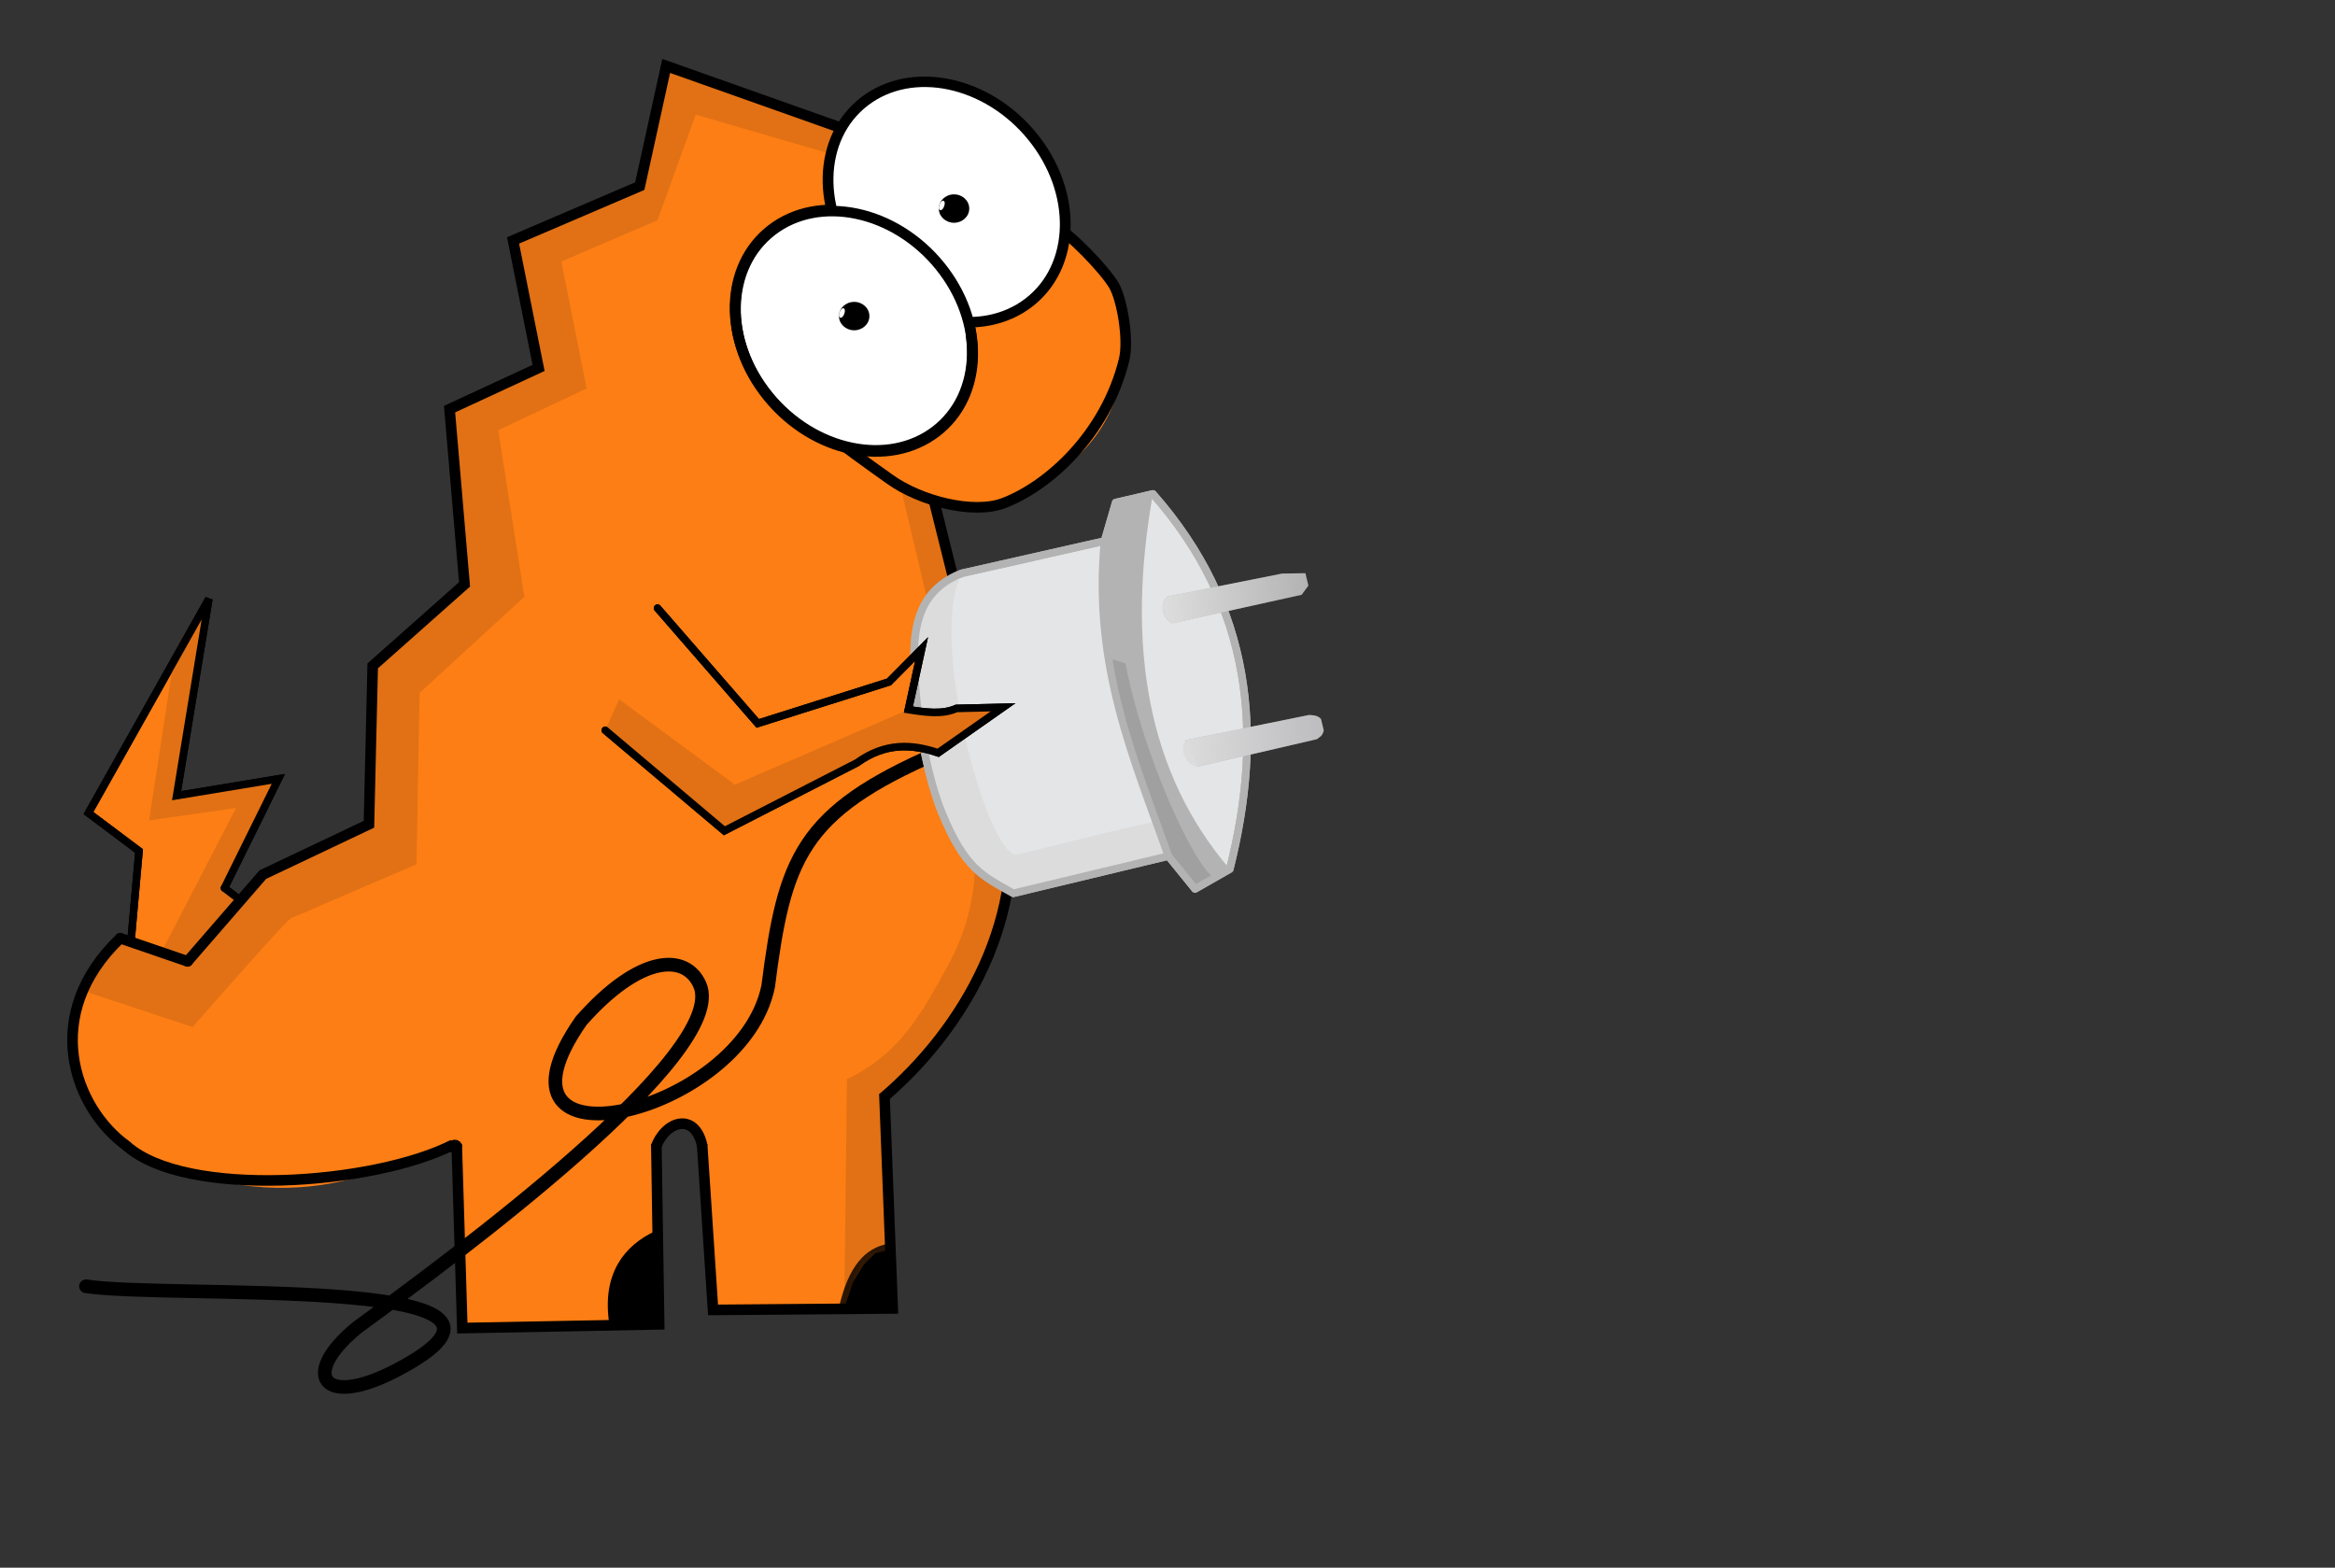 <?xml version="1.0" encoding="UTF-8" standalone="no"?>
<!-- Created with Inkscape (http://www.inkscape.org/) -->

<svg
   version="1.1"
   id="svg100"
   width="15411.912"
   height="10348.41"
   viewBox="0 0 15411.912 10348.41"
   sodipodi:docname="testosaur-execute_2.svg"
   inkscape:version="1.1.1 (3bf5ae0d25, 2021-09-20)"
   inkscape:export-filename="F:\Testosaur\Frontend\images\testosaur-execute.png"
   inkscape:export-xdpi="3.77"
   inkscape:export-ydpi="3.77"
   xmlns:inkscape="http://www.inkscape.org/namespaces/inkscape"
   xmlns:sodipodi="http://sodipodi.sourceforge.net/DTD/sodipodi-0.dtd"
   xmlns:xlink="http://www.w3.org/1999/xlink"
   xmlns="http://www.w3.org/2000/svg"
   xmlns:svg="http://www.w3.org/2000/svg">
  <rect x="0" y="0" width="15411.912" height="10348.41" fill="#333333" stroke="none"/>
  <defs
     id="defs104">
    <linearGradient
       inkscape:collect="always"
       id="linearGradient112853">
      <stop
         style="stop-color:#dcdcdc;stop-opacity:1;"
         offset="0"
         id="stop112849" />
      <stop
         style="stop-color:#dcdcdc;stop-opacity:0;"
         offset="1"
         id="stop112851" />
    </linearGradient>
    <linearGradient
       inkscape:collect="always"
       id="linearGradient112399">
      <stop
         style="stop-color:#dcdcdc;stop-opacity:1;"
         offset="0"
         id="stop112395" />
      <stop
         style="stop-color:#dcdcdc;stop-opacity:0;"
         offset="1"
         id="stop112397" />
    </linearGradient>
    <linearGradient
       id="linearGradient109271"
       inkscape:swatch="solid">
      <stop
         style="stop-color:#c8c8c8;stop-opacity:1;"
         offset="0"
         id="stop109269" />
    </linearGradient>
    <linearGradient
       id="linearGradient65283"
       inkscape:swatch="solid">
      <stop
         style="stop-color:#18315a;stop-opacity:1;"
         offset="0"
         id="stop65281" />
    </linearGradient>
    <pattern
       id="EMFhbasepattern"
       patternUnits="userSpaceOnUse"
       width="6"
       height="6"
       x="0"
       y="0" />
    <pattern
       id="EMFhbasepattern-0"
       patternUnits="userSpaceOnUse"
       width="6"
       height="6"
       x="0"
       y="0" />
    <linearGradient
       inkscape:collect="always"
       xlink:href="#linearGradient112399"
       id="linearGradient112401"
       x1="31223.998"
       y1="8000.209"
       x2="32302.826"
       y2="7966.343"
       gradientUnits="userSpaceOnUse" />
    <linearGradient
       inkscape:collect="always"
       xlink:href="#linearGradient112853"
       id="linearGradient133153"
       gradientUnits="userSpaceOnUse"
       gradientTransform="rotate(-3.299,31255.258,6179.989)"
       x1="31054.445"
       y1="7072.349"
       x2="31988.539"
       y2="7072.349" />
  </defs>
  <sodipodi:namedview
     id="namedview102"
     pagecolor="#ffffff"
     bordercolor="#666666"
     borderopacity="1.0"
     inkscape:pageshadow="2"
     inkscape:pageopacity="0.0"
     inkscape:pagecheckerboard="0"
     showgrid="false"
     inkscape:zoom="0.044433364"
     inkscape:cx="4958.1511"
     inkscape:cy="8673.7433"
     inkscape:window-width="2560"
     inkscape:window-height="1387"
     inkscape:window-x="-8"
     inkscape:window-y="-8"
     inkscape:window-maximized="1"
     inkscape:current-layer="layer24"
     inkscape:rotation="-1" />
  <g
     inkscape:groupmode="layer"
     id="layer23"
     inkscape:label="gniazdko" />
  <g
     inkscape:groupmode="layer"
     id="layer24"
     inkscape:label="gniazdko 1" />
  <g
     inkscape:groupmode="layer"
     id="layer2"
     inkscape:label="background"
     style="display:inline" />
  <g
     inkscape:groupmode="layer"
     id="layer15"
     inkscape:label="color"
     style="display:inline" />
  <g
     inkscape:groupmode="layer"
     id="layer4"
     inkscape:label="bacground - zaur 2"
     style="display:inline">
    <ellipse
       style="fill:#fd7e14;fill-opacity:1;stroke:#fd7e14;stroke-width:93.429;stroke-miterlimit:4;stroke-dasharray:none;stroke-opacity:1"
       id="path7128"
       cx="6495.793"
       cy="2312.136"
       rx="873.179"
       ry="894.81" />
    <ellipse
       style="fill:#fd7e14;fill-opacity:1;stroke:#fd7e14;stroke-width:93.429;stroke-miterlimit:4;stroke-dasharray:none;stroke-opacity:1"
       id="path7128-0"
       cx="6330.616"
       cy="2396.693"
       rx="873.179"
       ry="894.81" />
    <path
       style="fill:#fd7e14;fill-opacity:1;stroke:none;stroke-width:1px;stroke-linecap:butt;stroke-linejoin:miter;stroke-opacity:1"
       d="m 4397.191,435.147 1165.216,398.876 1073.192,4445.517 46.596,302.811 -107.936,552.25 -252.234,561.203 c 0,0 -28.582,77.891 -173.102,216.356 -54.651,52.361 -116.632,131.806 -193.487,203.363 -55.915,52.06 -136.718,89.005 -145.171,161.749 -6.028,51.881 15.553,123.241 19.845,204.257 3.964,74.851 -9.729,158.448 -5.67,230.725 16.874,300.473 44.697,600.849 61.188,769.092 3.239,33.045 18.495,94.616 -7.919,112.164 -205.117,136.271 -713.354,52.337 -999.651,43.354 -72.465,-2.274 -116.96,-5.486 -155.546,-22.335 -77.805,-33.975 -15.814,-1105.319 -90.192,-1072.061 -63.558,28.42 -26.797,-170.388 -89.794,-143.435 -79.312,33.934 -116.101,54.54 -193.695,85.266 -87.025,34.461 17.79,961.011 -32.42,1225.606 -9.281,48.913 -97.477,17.087 -113.373,15.813 -220.641,-17.682 -929.155,50.842 -1068.868,51.038 -94.158,0.132 -92.296,-105.58 -101.545,-234.356 -10.116,-140.85 -26.436,-310.079 -22.446,-417.89 10.45,-282.355 25.475,-521.464 14.725,-585.071 -2.384,-14.107 -8.897,16.539 -13.838,13.871 -17.435,-9.415 -44.861,0.09 -63.83,2.238 -52.695,5.972 -6.801,24.133 -73.404,43.28 -220.215,11.967 -839.159,519.094 -1932.836,29.898 -662.086,-270.685 -411.373,-1207.853 -325.778,-1221.239 267.182,-239.674 187.488,-189.375 623.019,-61.492 0,0 351.787,-337.103 496.628,-572.716 205.681,-158.486 563.727,-156.328 699.231,-379.346 36.626,-65.822 11.454,-153.426 14.847,-246.04 8.913,-243.239 -21.726,-544.696 11.415,-753.911 20.522,-129.553 349.213,-221.772 360.178,-353.856 1.816,-21.881 45.427,-14.937 62.833,-29.313 48.524,-40.078 108.17,-84.771 143.437,-142.207 55.525,-90.428 7.747,-248.032 3.744,-341.582 -13.794,-322.321 -104.298,-592.712 -53.753,-831.92 2.873,-13.597 36.483,-37.81 45.339,-41.828 20.206,-9.167 25.288,-20.128 48.369,-30.125 59.655,-25.837 116.921,-64.849 159.927,-70.569 83.345,-11.084 91.164,-47.025 315.472,-141.235 l -159.515,-824.283 796.804,-346.01 414.911,-688.897"
       id="path8524"
       sodipodi:nodetypes="ccccccssssssssssssssssssssccccccsssssssssscccc" />
    <path
       style="fill:#000000;fill-opacity:1;stroke:#000000;stroke-width:1px;stroke-linecap:butt;stroke-linejoin:miter;stroke-opacity:1"
       d="m 4055.865,8731.748 9.318,-194.695 38.426,-135.774 92.224,-125.527 76.853,-43.55 61.026,-70.862 23.512,124.659 -2.562,130.651 7.686,235.682 -11.76,89.787 -294.723,-10.371"
       id="path18013" />
    <path
       style="display:inline;fill:#000000;fill-opacity:1;stroke:#000000;stroke-width:1px;stroke-linecap:butt;stroke-linejoin:miter;stroke-opacity:1"
       d="m 5572.4,8635.706 57.992,-171.639 74.29,-117.842 71.73,-71.73 92.226,-29.504 2.559,75.617 v 0 0 l 7.686,235.682 -11.76,89.787 -294.723,-10.371"
       id="path18013-9"
       sodipodi:nodetypes="ccccccccccc" />
    <path
       style="fill:none;stroke:#000000;stroke-width:70;stroke-linecap:butt;stroke-linejoin:miter;stroke-miterlimit:4;stroke-dasharray:none;stroke-opacity:1"
       d="m 834.518,7563.345 c 390.872,350.58 1634.553,258.876 2155.982,-6.858"
       id="path123621"
       sodipodi:nodetypes="cc" />
  </g>
  <g
     inkscape:groupmode="layer"
     id="layer21"
     inkscape:label="ogon 2"
     style="display:inline">
    <g
       id="g129516"
       transform="rotate(-10.637,-5397.243,28943.97)"
       style="display:inline">
      <path
         style="display:inline;fill:#fd7e14;fill-opacity:1;stroke:none;stroke-width:1px;stroke-linecap:butt;stroke-linejoin:miter;stroke-opacity:1"
         d="m 5380.695,8204.174 -426.1,-451.757 28.571,-74.808 732.112,-272.858 -91.499,123.816 186.666,206.804 -429.751,468.803"
         id="path128141" />
      <path
         style="fill:#fd7e14;fill-opacity:1;stroke:#000000;stroke-width:50;stroke-linecap:round;stroke-linejoin:miter;stroke-miterlimit:4;stroke-dasharray:none;stroke-opacity:1"
         d="m 5623.78,7528.567 482.938,-642.748 -680.697,-14.921 449.08,-1237.251 -1042.085,1242.387 281.829,307.937 -160.249,568.446"
         id="path120592"
         sodipodi:nodetypes="ccccccc" />
      <path
         style="fill:none;fill-opacity:1;stroke:#000000;stroke-width:50;stroke-linecap:round;stroke-linejoin:miter;stroke-miterlimit:4;stroke-dasharray:none;stroke-opacity:1"
         d="m 4954.595,7752.417 426.1,451.757 429.751,-468.803 -186.666,-206.804"
         id="path127392"
         sodipodi:nodetypes="cccc" />
    </g>
  </g>
  <g
     inkscape:groupmode="layer"
     id="layer22"
     inkscape:label="ogon cin">
    <path
       style="fill:#e17114;fill-opacity:1;stroke:none;stroke-width:1px;stroke-linecap:butt;stroke-linejoin:miter;stroke-opacity:1"
       d="m 1438.367,6110.18 c 140.629,-170.161 140.629,-172.974 140.629,-170.161 0,2.813 0,2.813 0,2.813 l -97.734,-80.641 355.993,-720.849 -671.754,110.987 212.976,-1298.886 -234.024,418.561 -160.317,1043.468 573.767,-81.565 -487.983,942.215 c 0,0 168.318,69.874 168.318,69.874 v 0 z"
       id="path129746" />
  </g>
  <g
     inkscape:groupmode="layer"
     id="layer20"
     inkscape:label="ogon"
     style="display:inline">
    <g
       id="g129516-4"
       transform="rotate(-10.637,-5397.243,28943.97)"
       style="display:inline;fill:none;fill-opacity:1">
      <path
         style="display:inline;fill:none;fill-opacity:1;stroke:none;stroke-width:1px;stroke-linecap:butt;stroke-linejoin:miter;stroke-opacity:1"
         d="m 5380.695,8204.174 -426.1,-451.757 28.571,-74.808 732.112,-272.858 -91.499,123.816 186.666,206.804 -429.751,468.803"
         id="path128141-7" />
      <path
         style="fill:none;fill-opacity:1;stroke:#000000;stroke-width:50;stroke-linecap:round;stroke-linejoin:miter;stroke-miterlimit:4;stroke-dasharray:none;stroke-opacity:1"
         d="m 5623.78,7528.567 482.938,-642.748 -680.697,-14.921 449.08,-1237.251 -1042.085,1242.387 281.829,307.937 -160.249,568.446"
         id="path120592-1"
         sodipodi:nodetypes="ccccccc" />
      <path
         style="fill:none;fill-opacity:1;stroke:#000000;stroke-width:50;stroke-linecap:round;stroke-linejoin:miter;stroke-miterlimit:4;stroke-dasharray:none;stroke-opacity:1"
         d="m 4954.595,7752.417 426.1,451.757 429.751,-468.803 -186.666,-206.804"
         id="path127392-5"
         sodipodi:nodetypes="cccc" />
    </g>
  </g>
  <g
     inkscape:groupmode="layer"
     id="layer10"
     inkscape:label="bacground - zaur 3"
     style="display:inline">
    <path
       style="fill:#e17114;fill-opacity:1;stroke:none;stroke-width:1px;stroke-linecap:butt;stroke-linejoin:miter;stroke-opacity:1"
       d="m 537.155,6536.712 734.481,243.109 c 0,0 682.266,-782.822 657.684,-721.756 l 819.547,-353.063 20.56,-1130.821 691.343,-634.802 -172.194,-1099.98 583.401,-274.995 -166.992,-838.043 634.741,-272.218 252.242,-697.409 868.298,252.79 111.069,-158.222 -1174.145,-416.156 -174.315,793.477 -836.488,358.442 168.444,841.563 -587.631,272.166 98.97,1156.706 -606.189,538.147 -24.742,1045.365 -700.376,332.267 c -236.588,237.346 -496.628,572.716 -496.628,572.716 L 793.435,6193.372 c -107.447,93.238 -234.871,202.495 -256.28,343.34 z"
       id="path32449"
       sodipodi:nodetypes="ccccccccccccccccccccccccc" />
    <path
       style="fill:none;stroke:#000000;stroke-width:70;stroke-linecap:round;stroke-linejoin:miter;stroke-miterlimit:4;stroke-dasharray:none;stroke-opacity:1"
       d="m 793.435,6193.372 444.801,152.625"
       id="path122736"
       sodipodi:nodetypes="cc" />
    <path
       style="fill:none;stroke:#000000;stroke-width:70;stroke-linecap:round;stroke-linejoin:miter;stroke-miterlimit:4;stroke-dasharray:none;stroke-opacity:1"
       d="m 834.518,7563.345 c -349.18,-253.203 -567.46,-867.319 -41.083,-1369.973"
       id="path129069"
       sodipodi:nodetypes="cc" />
  </g>
  <g
     inkscape:groupmode="layer"
     id="layer12"
     inkscape:label="cien"
     style="display:inline">
    <path
       style="display:inline;fill:#e17114;fill-opacity:1;stroke:none;stroke-width:4;stroke-linecap:butt;stroke-linejoin:miter;stroke-miterlimit:4;stroke-dasharray:none;stroke-opacity:1"
       d="m 5949.663,3236.904 c 70.686,302.034 166.764,692.598 243.695,1057.272 43.977,208.461 143.515,445.774 179.054,657.365 47.241,281.252 77.439,548.158 61.672,809.822 -13.236,219.655 -72.743,417.068 -169.089,596.488 -184.067,336.596 -324.081,597.382 -674.72,765.743 l -17.875,1512.112 c 130.476,-501.058 191.354,-324.716 296.238,-390.715 l -25.521,-1021.345 c 286.036,-190.51 615.326,-590.915 721.666,-1073.998 37.722,-171.363 105.862,-354.343 96.896,-542.419 -38.742,-812.682 -367.436,-1757.129 -497.921,-2305.58 -114.465,29.303 -99.63,-70.108 -214.095,-64.744 z"
       id="path32769"
       sodipodi:nodetypes="cssscccccsscc" />
  </g>
  <g
     inkscape:groupmode="layer"
     id="layer8"
     inkscape:label="zaur 2"
     style="display:inline">
    <path
       style="display:inline;fill:none;stroke:#000000;stroke-width:70;stroke-linecap:butt;stroke-linejoin:miter;stroke-miterlimit:4;stroke-dasharray:none;stroke-opacity:1"
       d="m 5825.211,7249.598 c 527.803,-448.175 981.587,-1198.057 813.92,-2039.503"
       id="path6363"
       sodipodi:nodetypes="cc" />
    <path
       style="fill:none;stroke:#000000;stroke-width:70;stroke-linecap:butt;stroke-linejoin:miter;stroke-miterlimit:4;stroke-dasharray:none;stroke-opacity:1"
       d="m 6649.518,5262.975 -10.387,-52.879 -475.373,-1908.448"
       id="path58290"
       sodipodi:nodetypes="ccc" />
  </g>
  <g
     inkscape:groupmode="layer"
     id="g9077"
     inkscape:label="bacground - zaur 1"
     style="display:inline">
    <ellipse
       style="fill:#fd7e14;fill-opacity:1;stroke:#fd7e14;stroke-width:93.429;stroke-miterlimit:4;stroke-dasharray:none;stroke-opacity:1"
       id="ellipse9071"
       cx="6495.793"
       cy="2312.136"
       rx="873.179"
       ry="894.81" />
    <ellipse
       style="fill:#fd7e14;fill-opacity:1;stroke:#fd7e14;stroke-width:93.429;stroke-miterlimit:4;stroke-dasharray:none;stroke-opacity:1"
       id="ellipse9073"
       cx="6330.616"
       cy="2396.693"
       rx="873.179"
       ry="894.81" />
  </g>
  <g
     inkscape:groupmode="layer"
     id="layer19"
     inkscape:label="wtyczka-kabel">
    <path
       style="fill:none;stroke:#000000;stroke-width:90;stroke-linecap:round;stroke-linejoin:miter;stroke-miterlimit:4;stroke-dasharray:none;stroke-opacity:1"
       d="m 6192.164,4969.515 c -910.186,392.656 -1014.929,703.349 -1121.879,1541.074 -173.026,855.557 -1953.573,1257.068 -1234.346,227.547 386.165,-437.284 689.685,-446.588 782.577,-237.946 201.306,452.148 -1616.395,1792.162 -2259.313,2261.775 -404.666,328.403 -215.349,572.157 362.386,224.325 942.502,-567.445 -1598.78,-411.411 -2154.057,-495.433"
       id="path118502"
       sodipodi:nodetypes="cccscsc" />
  </g>
  <g
     inkscape:groupmode="layer"
     id="layer18"
     inkscape:label="wtyczka 2"
     style="display:inline" />
  <g
     inkscape:groupmode="layer"
     id="g114887"
     inkscape:label="wtyczka 2 kopia"
     style="display:inline" />
  <g
     inkscape:groupmode="layer"
     id="layer14"
     inkscape:label="wtyczka"
     style="display:inline">
    <path
       style="display:inline;fill:#fd7e14;fill-opacity:1;stroke:none;stroke-width:1px;stroke-linecap:butt;stroke-linejoin:miter;stroke-opacity:1"
       d="m 5055.105,4998.488 54.618,-8.61 175.533,-233.883 -116.315,177.549 201.356,-344.1 -249.536,117.689 -119.246,68.159 -110.089,16.055 24.928,117.54 z"
       id="path40037"
       sodipodi:nodetypes="cccccccccc" />
    <g
       id="g118229"
       transform="translate(-23399.533,-3109.214)">
      <path
         style="display:inline;fill:#e4e5e6;fill-opacity:1;stroke:#b3b3b3;stroke-width:50;stroke-linecap:round;stroke-linejoin:round;stroke-miterlimit:4;stroke-dasharray:none;stroke-opacity:1"
         d="m 29748.19,6893.622 c -270.66,107.018 -321.191,329.884 -314.223,590.166 11.093,414.402 102.527,793.764 181.336,986.833 155.024,379.783 272.811,421.35 472.656,535.299 l 1023.4,-245.616 176.025,216.961 229.241,-130.995 c 223.277,-888.533 151.082,-1729.645 -507.606,-2476.628 l -245.616,57.31 -73.685,253.803 -941.528,212.867"
         id="path105541-4"
         sodipodi:nodetypes="csscccccccc" />
      <path
         style="display:inline;fill:#dcdcdc;fill-opacity:1;stroke:none;stroke-width:50;stroke-linecap:round;stroke-linejoin:round;stroke-miterlimit:4;stroke-dasharray:none;stroke-opacity:1"
         d="m 29748.19,6893.622 c -270.66,107.018 -321.191,329.884 -314.223,590.166 11.093,414.402 102.527,793.764 181.336,986.833 155.024,379.783 272.811,421.35 472.656,535.299 l 252.363,-61.059 771.037,-184.557 c 0,0 -58.745,-202.216 -76.245,-221.573 -19.83,-21.936 -897.457,215.637 -935.185,210.379 -190.403,-26.532 -577.46,-1430.809 -351.739,-1855.488 v 0"
         id="path114885"
         sodipodi:nodetypes="csscccsscc" />
      <path
         style="display:inline;fill:#b3b3b3;fill-opacity:1;stroke:none;stroke-width:1px;stroke-linecap:butt;stroke-linejoin:miter;stroke-opacity:1"
         d="m 31111.359,8760.304 c -273.886,-623.18 -448.126,-1298.674 -421.641,-2079.549 l 73.685,-253.803 245.616,-57.31 c -178.105,1002.814 -36.871,1842.632 507.606,2476.628 l -229.241,130.995 z"
         id="path116442"
         sodipodi:nodetypes="ccccccc" />
      <path
         style="display:inline;fill:#a0a0a0;fill-opacity:1;stroke:none;stroke-width:1px;stroke-linecap:butt;stroke-linejoin:miter;stroke-opacity:1"
         d="m 31111.359,8760.304 c -173.241,-605.567 -223.064,-491.095 -390.583,-1305.921 l 107.567,34.19 c 117.37,618.214 457.441,1339.437 578.167,1408.519 l -119.126,80.173 z"
         id="path116442-0"
         sodipodi:nodetypes="cccccc" />
      <path
         style="fill:none;fill-opacity:1;stroke:#b3b3b3;stroke-width:50;stroke-linecap:round;stroke-linejoin:round;stroke-miterlimit:4;stroke-dasharray:none;stroke-opacity:1"
         d="m 29748.19,6893.622 c -270.66,107.018 -321.191,329.884 -314.223,590.166 11.093,414.402 102.527,793.764 181.336,986.833 155.024,379.783 272.811,421.35 472.656,535.299 l 1023.4,-245.616 176.025,216.961 229.241,-130.995 c 223.277,-888.533 151.082,-1729.645 -507.606,-2476.628 l -245.616,57.31 -73.685,253.803 -941.528,212.867"
         id="path105541"
         sodipodi:nodetypes="csscccccccc" />
      <path
         style="display:inline;fill:none;stroke:none;stroke-width:50;stroke-linecap:butt;stroke-linejoin:miter;stroke-miterlimit:4;stroke-dasharray:none;stroke-opacity:1"
         d="m 31009.019,6369.641 c -215.236,1002.976 22.193,1797.029 507.606,2476.628"
         id="path106619"
         sodipodi:nodetypes="cc" />
      <path
         style="display:inline;fill:none;stroke:#b3b3b3;stroke-width:50;stroke-linecap:butt;stroke-linejoin:miter;stroke-miterlimit:4;stroke-dasharray:none;stroke-opacity:1"
         d="m 30689.718,6680.755 c -78.102,828.094 195.356,1439.268 421.641,2079.549"
         id="path106711"
         sodipodi:nodetypes="cc" />
      <path
         style="fill:none;fill-opacity:1;stroke:none;stroke-width:1px;stroke-linecap:butt;stroke-linejoin:miter;stroke-opacity:1"
         d="m 30689.718,6680.755 73.685,-253.803 245.616,-57.31 c -213.252,996.988 21.884,1792.974 507.606,2476.628 l -229.241,130.995 -176.025,-216.961 c -291.149,-705.946 -484.962,-1403.643 -421.641,-2079.549 z"
         id="path109686"
         sodipodi:nodetypes="ccccccc" />
      <path
         style="display:inline;fill:#b7b6ba;fill-opacity:1;stroke:none;stroke-width:20;stroke-linecap:round;stroke-linejoin:round;stroke-miterlimit:4;stroke-dasharray:none;stroke-opacity:1"
         d="m 31223.998,7994.909 815.372,-165.979 c 28.791,1.472 57.808,2.27 79.121,26.175 l 18.23,74.444 c -7.261,41.091 -28.404,44.005 -45.062,59.254 l -790.69,182.686 z"
         id="path110063"
         sodipodi:nodetypes="ccccccc" />
      <path
         style="display:inline;fill:url(#linearGradient112401);fill-opacity:1;stroke:none;stroke-width:20;stroke-linecap:round;stroke-linejoin:round;stroke-miterlimit:4;stroke-dasharray:none;stroke-opacity:1"
         d="m 31223.998,7994.909 815.372,-165.979 c 28.791,1.472 57.808,2.27 79.121,26.175 l 18.23,74.444 c -7.261,41.091 -28.404,44.005 -45.062,59.254 l -790.69,182.686 c -103.722,-31.813 -105.085,-134.954 -76.971,-176.58 z"
         id="path110063-6"
         sodipodi:nodetypes="ccccccc" />
      <path
         style="display:inline;fill:#b3b3b3;fill-opacity:1;stroke:none;stroke-width:9.053;stroke-linecap:round;stroke-linejoin:round;stroke-miterlimit:4;stroke-dasharray:none;stroke-opacity:1"
         d="m 31104.101,7047.216 757.013,-151.693 154.519,-2.672 19.939,81.973 -44.675,60.761 -856.312,188.587 c -60.427,-38.02 -85.853,-120.078 -30.484,-176.956 z"
         id="path106803"
         sodipodi:nodetypes="ccccccc" />
      <path
         style="display:inline;fill:url(#linearGradient133153);fill-opacity:1;stroke:none;stroke-width:9.053;stroke-linecap:round;stroke-linejoin:round;stroke-miterlimit:4;stroke-dasharray:none;stroke-opacity:1"
         d="m 31104.101,7047.216 757.013,-151.693 154.519,-2.672 19.939,81.973 -44.675,60.761 -856.312,188.587 c -60.427,-38.02 -85.853,-120.078 -30.484,-176.956 z"
         id="path106803-8"
         sodipodi:nodetypes="ccccccc" />
    </g>
  </g>
  <g
     inkscape:groupmode="layer"
     id="layer11"
     inkscape:label="hand"
     style="display:inline">
    <path
       style="display:inline;fill:#fd7e14;fill-opacity:1;stroke:#000000;stroke-width:50;stroke-linecap:round;stroke-linejoin:miter;stroke-miterlimit:4;stroke-dasharray:none;stroke-opacity:1"
       d="m 3995.079,4820.804 785.946,663.288 874.937,-448.674 c 188.936,-135.753 364.638,-123.914 536.202,-65.902 l 428.626,-300.56 -307.588,7.549 c -94.057,41.883 -205.502,25.81 -317.529,7.793 l 87.13,-399.8 -215.337,217.055 -865.951,273.738 -661.59,-760.918"
       id="path85179"
       sodipodi:nodetypes="ccccccccccc" />
  </g>
  <g
     inkscape:groupmode="layer"
     id="layer25"
     inkscape:label="hand CIEŃ">
    <path
       style="fill:#e17114;fill-opacity:1;stroke:none;stroke-width:1px;stroke-linecap:butt;stroke-linejoin:miter;stroke-opacity:1"
       d="m 3995.079,4820.804 91.334,-204.968 764.314,564.011 1144.946,-495.549 c 102.134,30.781 207.927,28.639 317.529,-7.793 l 307.588,-7.549 -428.626,300.56 c -182.65,-75.935 -361.016,-44.773 -536.202,65.902 l -874.937,448.674 -785.946,-663.288"
       id="path132447"
       sodipodi:nodetypes="cccccccccc" />
    <path
       style="display:inline;fill:none;fill-opacity:1;stroke:#000000;stroke-width:50;stroke-linecap:round;stroke-linejoin:miter;stroke-miterlimit:4;stroke-dasharray:none;stroke-opacity:1"
       d="m 3995.079,4820.804 785.946,663.288 874.937,-448.674 c 188.936,-135.753 364.638,-123.914 536.202,-65.902 l 428.626,-300.56 -307.588,7.549 c -94.057,41.883 -205.502,25.81 -317.529,7.793 l 87.13,-399.8 -215.337,217.055 -865.951,273.738 -661.59,-760.918"
       id="path85179-5"
       sodipodi:nodetypes="ccccccccccc" />
  </g>
  <g
     inkscape:groupmode="layer"
     id="layer6"
     inkscape:label="zaur full"
     style="display:inline">
    <g
       inkscape:groupmode="layer"
       id="layer7"
       inkscape:label="kontur"
       style="display:inline">
      <path
         style="display:inline;fill:none;stroke:#000000;stroke-width:70;stroke-linecap:butt;stroke-linejoin:miter;stroke-miterlimit:4;stroke-dasharray:none;stroke-opacity:1"
         d="m 5420.711,2801.037 c 136.389,38.736 -43.535,-34.339 12.053,27.38 62.394,69.275 355.945,274.58 442.998,336.812 200.063,143.021 548.916,232.046 749.196,155.73 295.723,-112.684 673.677,-453.68 794.533,-945.784 33.049,-134.566 -14.48,-399.438 -65.772,-488.818 -56.983,-99.297 -289.659,-346.37 -413.949,-411.894 -143.582,-75.695 -170.206,20.655 -288.937,-161.014"
         id="path4661"
         sodipodi:nodetypes="cssssssc" />
    </g>
    <g
       inkscape:groupmode="layer"
       inkscape:label="zaur 1"
       id="g106"
       style="display:inline">
      <path
         style="fill:none;stroke:#000000;stroke-width:70;stroke-linecap:round;stroke-linejoin:miter;stroke-miterlimit:4;stroke-dasharray:none;stroke-opacity:1"
         d="m 1238.236,6345.996 496.628,-572.716 700.376,-332.267 24.742,-1045.365 606.189,-538.147 -98.97,-1156.706 587.631,-272.166 -168.444,-841.563 836.488,-358.442 174.315,-793.477 1174.145,416.156"
         id="path1955"
         sodipodi:nodetypes="ccccccccccc" />
      <path
         style="fill:none;stroke:#000000;stroke-width:70;stroke-linecap:butt;stroke-linejoin:miter;stroke-miterlimit:4;stroke-dasharray:none;stroke-opacity:1"
         d="m 3014.5,7554.486 37.114,1212.376 1298.974,-24.743 -18.556,-1189.633"
         id="path3236"
         sodipodi:nodetypes="cccc" />
      <path
         style="fill:none;stroke:#000000;stroke-width:70;stroke-linecap:butt;stroke-linejoin:miter;stroke-miterlimit:4;stroke-dasharray:none;stroke-opacity:1"
         d="m 4055.865,8731.748 c -47.819,-315.861 96.185,-484.028 277.847,-570.408"
         id="path3707"
         sodipodi:nodetypes="cc" />
      <path
         style="fill:none;stroke:#000000;stroke-width:60;stroke-linecap:butt;stroke-linejoin:miter;stroke-miterlimit:4;stroke-dasharray:none;stroke-opacity:1"
         d="m 2990.5,7556.486 c 62.986,38.482 -50.721,25.361 0,0 28.745,-14.373 48.53,32.352 0,0 z"
         id="path4316" />
      <path
         style="fill:none;stroke:#000000;stroke-width:70;stroke-linecap:butt;stroke-linejoin:miter;stroke-miterlimit:4;stroke-dasharray:none;stroke-opacity:1"
         d="m 4329.058,7572.684 c 63.739,-176.023 259.957,-233.291 306.565,-6.078"
         id="path5100"
         sodipodi:nodetypes="cc" />
      <path
         style="fill:none;stroke:#000000;stroke-width:69.915;stroke-linecap:butt;stroke-linejoin:miter;stroke-miterlimit:4;stroke-dasharray:none;stroke-opacity:1"
         d="m 4634.384,7555.838 72.038,1091.104 1185.865,-9.589 -54.895,-1415.755"
         id="path5812"
         sodipodi:nodetypes="cccc" />
      <path
         style="fill:none;stroke:#000000;stroke-width:70;stroke-linecap:butt;stroke-linejoin:miter;stroke-miterlimit:4;stroke-dasharray:none;stroke-opacity:0.809"
         d="m 5572.4,8635.706 c 59.125,-260.755 164.655,-368.646 296.238,-390.715 v 0"
         id="path6059"
         sodipodi:nodetypes="ccc" />
      <ellipse
         style="display:inline;fill:#ffffff;fill-opacity:1;stroke:#000000;stroke-width:70.016;stroke-miterlimit:4;stroke-dasharray:none;stroke-opacity:1"
         id="path15895"
         cx="5161.591"
         cy="-2995.177"
         rx="857.893"
         ry="712.284"
         transform="matrix(0.631,0.775,-0.794,0.608,0,0)" />
      <ellipse
         style="display:inline;fill:#ffffff;fill-opacity:1;stroke:#000000;stroke-width:70.016;stroke-miterlimit:4;stroke-dasharray:none;stroke-opacity:1"
         id="path15895-0"
         cx="4862.602"
         cy="-4004.952"
         rx="857.893"
         ry="712.284"
         transform="matrix(0.631,0.775,-0.794,0.608,0,0)" />
      <ellipse
         style="fill:#ffffff;fill-opacity:1;stroke:#ffffff;stroke-width:111.248;stroke-miterlimit:4;stroke-dasharray:none;stroke-opacity:1"
         id="path17194"
         cx="5563.786"
         cy="1948.498"
         rx="493.496"
         ry="480.096" />
      <ellipse
         style="display:inline;fill:#ffffff;fill-opacity:1;stroke:#ffffff;stroke-width:112.453;stroke-miterlimit:4;stroke-dasharray:none;stroke-opacity:1"
         id="path17194-7"
         cx="5819.767"
         cy="2219.837"
         rx="497.918"
         ry="486.194" />
      <g
         id="g2871"
         transform="translate(-7449.473,-2485.678)">
        <ellipse
           style="display:inline;fill:#000000;fill-opacity:1;fill-rule:evenodd"
           id="path72-6"
           cx="13746.408"
           cy="3862.447"
           rx="100.494"
           ry="93.794" />
        <ellipse
           style="display:inline;fill:#ffffff;fill-opacity:1;stroke:none;stroke-width:5.044;stroke-miterlimit:4;stroke-dasharray:none;stroke-opacity:1"
           id="path9829-8-8-60"
           cx="14145.175"
           cy="-1191.995"
           rx="16.539"
           ry="32.964"
           transform="rotate(20.52)" />
      </g>
      <g
         id="g2871-7"
         style="display:inline"
         transform="translate(-8108.461,-1775.916)">
        <ellipse
           style="display:inline;fill:#000000;fill-opacity:1;fill-rule:evenodd"
           id="path72-6-2"
           cx="13746.408"
           cy="3862.447"
           rx="100.494"
           ry="93.794" />
        <ellipse
           style="display:inline;fill:#ffffff;fill-opacity:1;stroke:none;stroke-width:5.044;stroke-miterlimit:4;stroke-dasharray:none;stroke-opacity:1"
           id="path9829-8-8-60-5"
           cx="14145.175"
           cy="-1191.995"
           rx="16.539"
           ry="32.964"
           transform="rotate(20.52)" />
      </g>
    </g>
  </g>
  <g
     inkscape:groupmode="layer"
     id="layer13"
     inkscape:label="oko">
    <ellipse
       style="display:inline;fill:none;fill-opacity:1;stroke:#000000;stroke-width:70.016;stroke-miterlimit:4;stroke-dasharray:none;stroke-opacity:1"
       id="path15895-9"
       cx="5168.974"
       cy="-2991.642"
       rx="857.893"
       ry="712.284"
       transform="matrix(0.631,0.775,-0.794,0.608,0,0)" />
  </g>
</svg>
